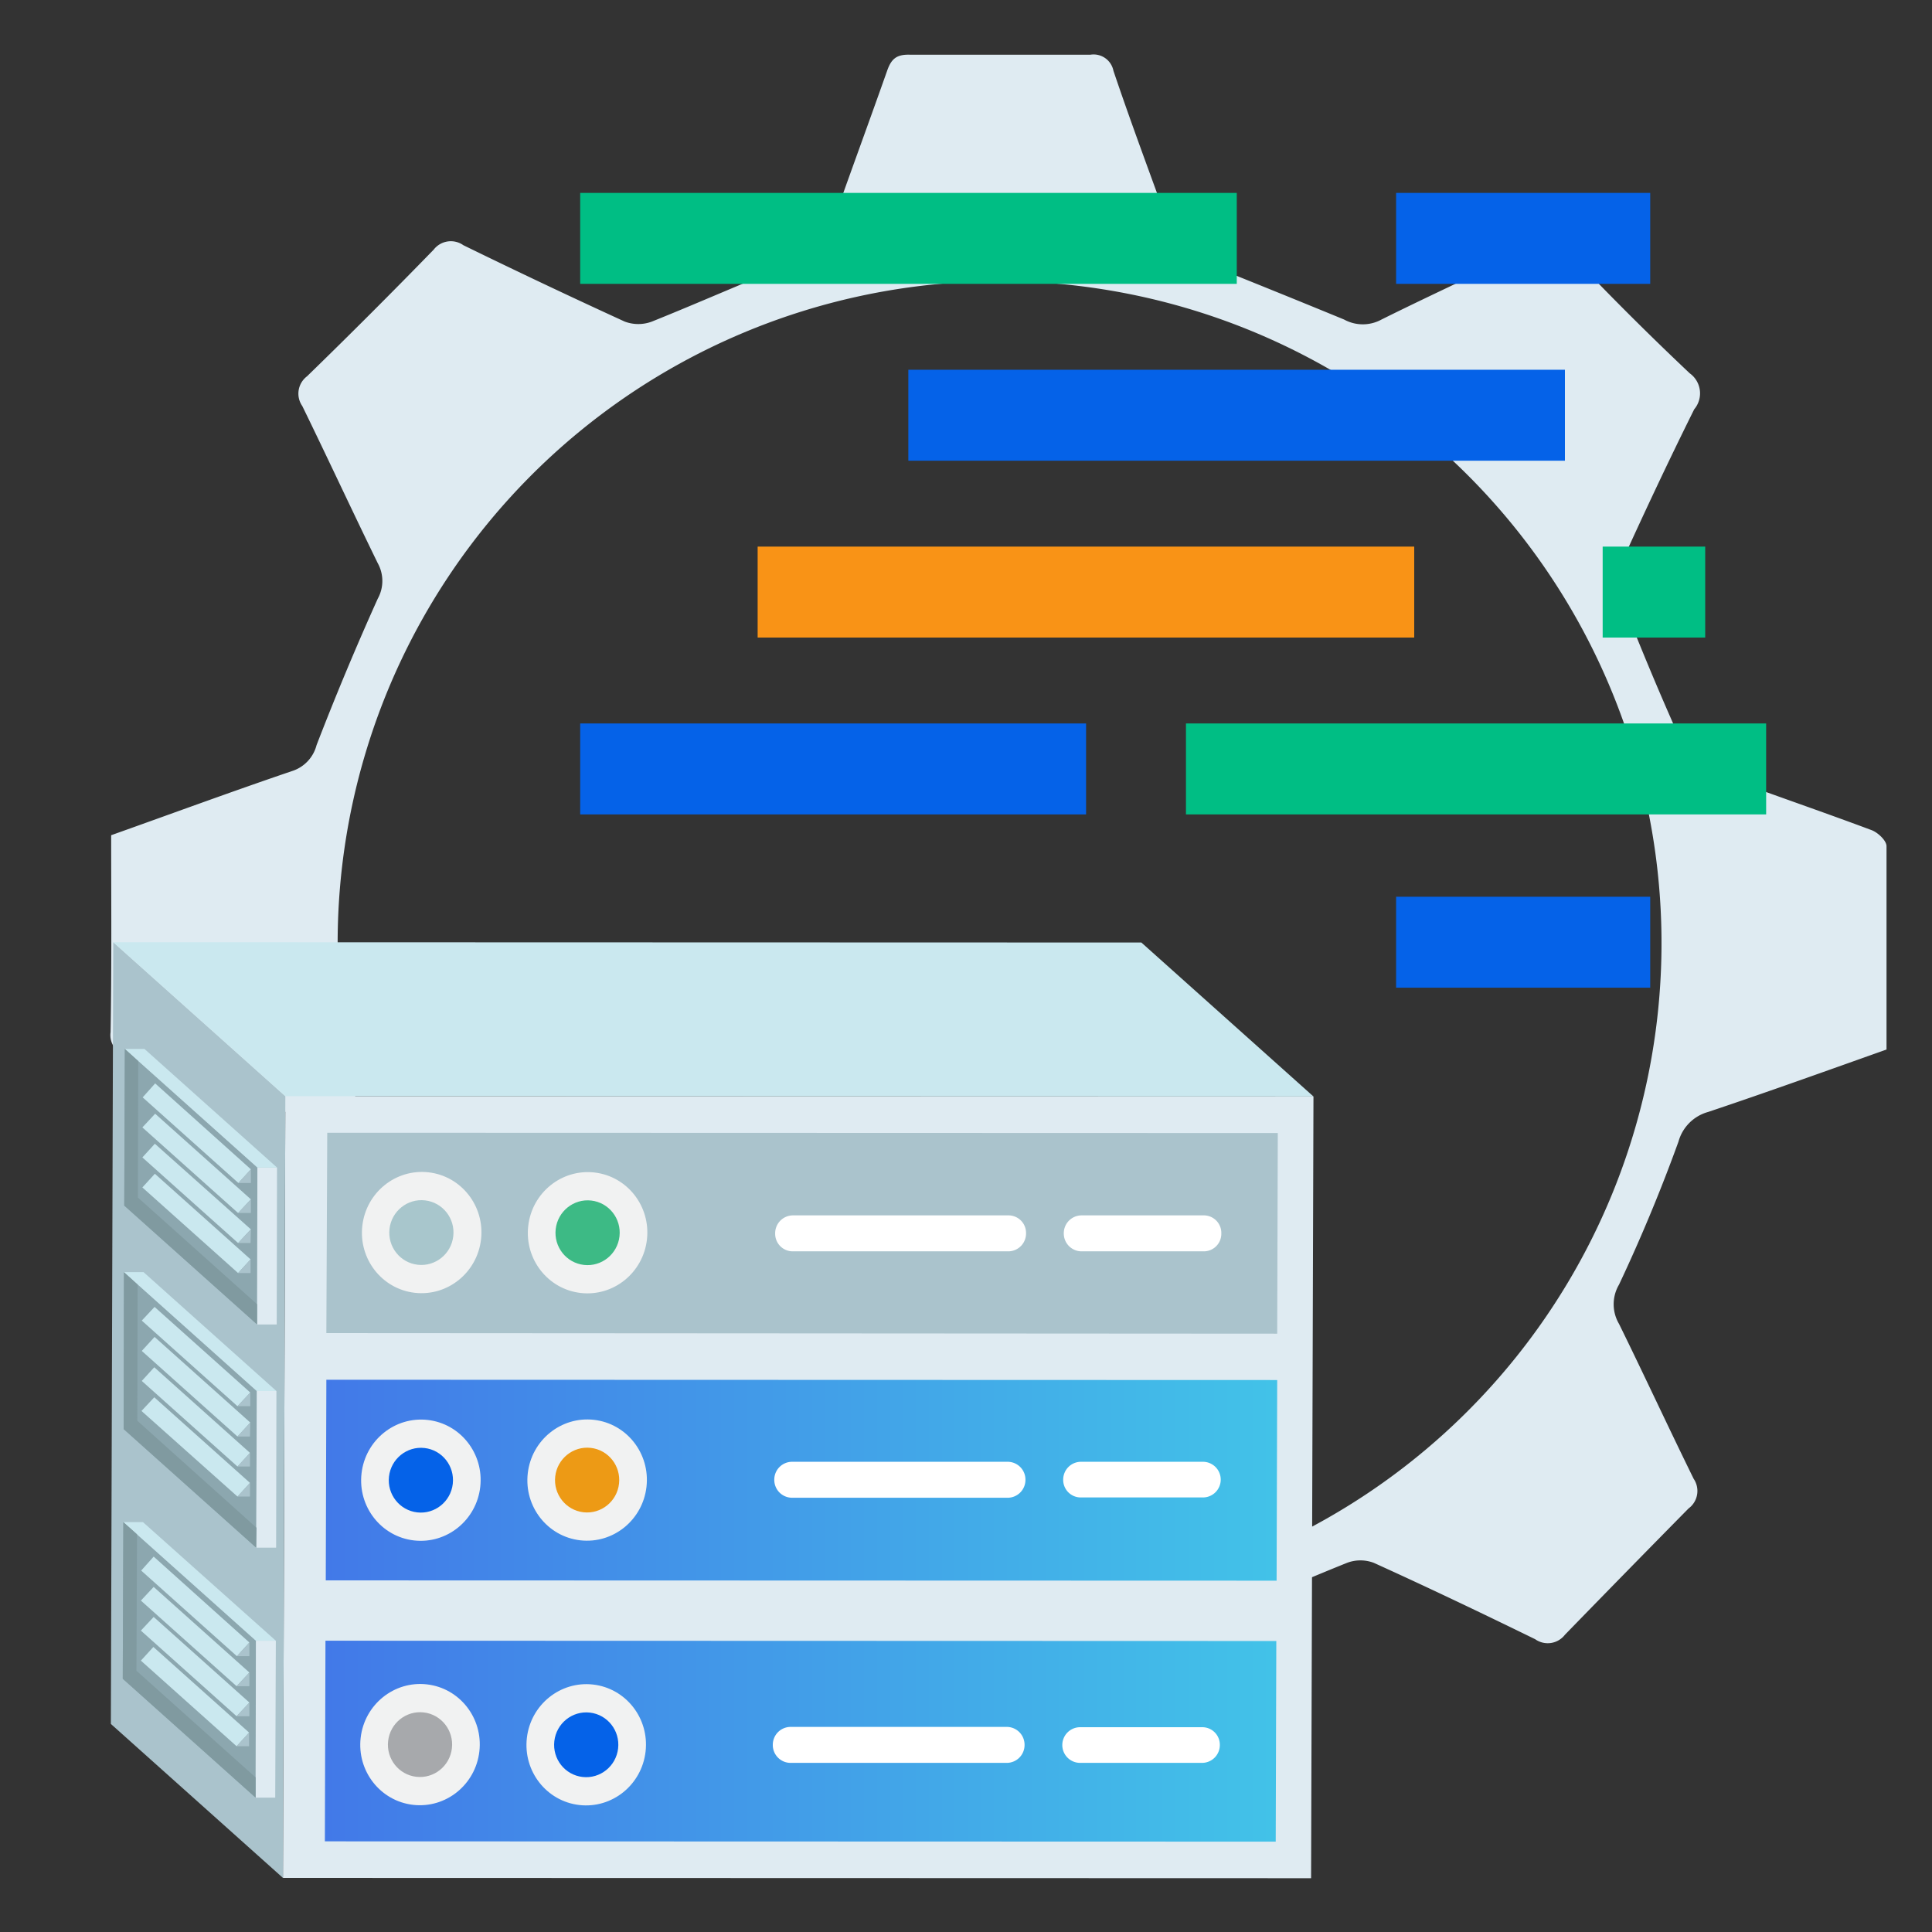 <svg id="Layer_1" data-name="Layer 1" xmlns="http://www.w3.org/2000/svg" xmlns:xlink="http://www.w3.org/1999/xlink" viewBox="0 0 65 65"><rect x="0" y="0" width="65" height="65" fill="#333333" stroke="none"/><defs><style>.cls-1{fill:#dfebf2;}.cls-2{fill:url(#linear-gradient);}.cls-3{fill:url(#linear-gradient-2);}.cls-4{fill:#aac3cc;}.cls-5{fill:#f1f2f2;}.cls-6{fill:#0562e8;}.cls-7{fill:#ed9a15;}.cls-8{fill:#a7a9ac;}.cls-9{fill:#a8c6cc;}.cls-10{fill:#3dba85;}.cls-11{fill:#fff;}.cls-12{fill:#cae8ef;}.cls-13{fill:#8ca7af;}.cls-14{fill:#809aa0;}.cls-15{fill:#00be84;}.cls-16{fill:#f99316;}</style><linearGradient id="linear-gradient" x1="40.49" y1="52.84" x2="72.67" y2="52.84" gradientTransform="matrix(0.99, 0, 0, 1.01, -29.13, -3.37)" gradientUnits="userSpaceOnUse"><stop offset="0" stop-color="#4279e8"/><stop offset="1" stop-color="#42c2e8"/></linearGradient><linearGradient id="linear-gradient-2" x1="40.49" y1="61.56" x2="72.67" y2="61.56" xlink:href="#linear-gradient"/></defs><path class="cls-1" d="M3.74,28.1c2.05-.73,4.06-1.47,6.09-2.16a1.24,1.24,0,0,0,.82-.87c.64-1.66,1.33-3.31,2.06-4.93a1.23,1.23,0,0,0,0-1.19c-.86-1.76-1.68-3.53-2.54-5.29a.73.73,0,0,1,.16-1q2.16-2.1,4.26-4.26a.73.73,0,0,1,1-.15q2.7,1.32,5.43,2.57a1.3,1.3,0,0,0,.91,0c1.72-.69,3.41-1.45,5.14-2.12A1.09,1.09,0,0,0,27.84,8c.65-1.87,1.34-3.73,2-5.6.14-.41.31-.57.76-.56,2,0,4.06,0,6.09,0a.68.68,0,0,1,.77.54c.63,1.87,1.33,3.72,2,5.59a1.17,1.17,0,0,0,.82.78q2.51,1,4.94,2a1.31,1.31,0,0,0,1.26,0c1.73-.86,3.49-1.66,5.22-2.52a.75.75,0,0,1,1,.18q2,2.12,4.15,4.15A.83.83,0,0,1,57,13.77c-.88,1.77-1.72,3.56-2.54,5.37a1.34,1.34,0,0,0,.05.9q1,2.58,2.15,5.13a1.33,1.33,0,0,0,.67.71c1.87.71,3.77,1.35,5.64,2.05.21.08.5.35.5.54,0,2.27,0,4.54,0,6.84-2,.71-4,1.43-6,2.1a1.43,1.43,0,0,0-1,1c-.59,1.63-1.26,3.24-2,4.81a1.3,1.3,0,0,0,0,1.32c.85,1.73,1.66,3.48,2.51,5.21a.73.73,0,0,1-.17,1Q54.76,52.83,52.65,55a.73.73,0,0,1-1,.15c-1.8-.88-3.6-1.74-5.43-2.57a1.27,1.27,0,0,0-.9,0c-1.72.69-3.41,1.45-5.14,2.12a1.1,1.1,0,0,0-.77.74c-.65,1.86-1.34,3.72-2,5.59-.14.41-.31.57-.76.56q-3,0-6.09,0a.67.67,0,0,1-.77-.53c-.63-1.88-1.33-3.73-2-5.6a1.19,1.19,0,0,0-.83-.78c-1.68-.65-3.35-1.34-5-2.08a1.14,1.14,0,0,0-1.13,0c-1.75.86-3.53,1.67-5.28,2.54a.75.75,0,0,1-1-.17q-2.07-2.15-4.21-4.2a.77.77,0,0,1-.16-1.06c.88-1.77,1.7-3.57,2.57-5.35a1,1,0,0,0,0-1c-.76-1.7-1.43-3.42-2.18-5.12a1.41,1.41,0,0,0-.66-.72c-1.85-.7-3.72-1.36-5.59-2a.7.7,0,0,1-.6-.79C3.76,32.53,3.74,30.33,3.74,28.1ZM33.64,54A22.27,22.27,0,1,0,11.36,31.82,22.21,22.21,0,0,0,33.64,54Z"/><polygon class="cls-1" points="44.11 63.19 9.52 63.18 9.6 36.88 44.19 36.89 44.11 63.19"/><polygon class="cls-2" points="10.98 46.42 42.97 46.43 42.95 53.18 10.96 53.17 10.98 46.42"/><polygon class="cls-3" points="10.95 55.2 42.94 55.21 42.92 61.96 10.93 61.95 10.95 55.2"/><polygon class="cls-4" points="11.01 38.11 42.99 38.12 42.97 44.87 10.98 44.85 11.01 38.11"/><ellipse class="cls-5" cx="14.15" cy="49.8" rx="2.04" ry="2.01" transform="translate(-36.92 58.23) rotate(-83.51)"/><ellipse class="cls-5" cx="19.75" cy="49.8" rx="2.04" ry="2.01" transform="translate(-31.96 63.79) rotate(-83.51)"/><ellipse class="cls-5" cx="14.13" cy="58.7" rx="2.04" ry="2.01" transform="translate(-45.79 66.1) rotate(-83.51)"/><ellipse class="cls-5" cx="19.72" cy="58.7" rx="2.04" ry="2.01" transform="translate(-40.83 71.66) rotate(-83.51)"/><ellipse class="cls-5" cx="14.18" cy="41.47" rx="2.04" ry="2.01" transform="translate(-28.62 50.87) rotate(-83.51)"/><ellipse class="cls-5" cx="19.77" cy="41.47" rx="2.04" ry="2.01" transform="translate(-23.67 56.43) rotate(-83.51)"/><ellipse class="cls-6" cx="14.15" cy="49.8" rx="1.09" ry="1.08" transform="translate(-36.92 58.23) rotate(-83.51)"/><ellipse class="cls-7" cx="19.75" cy="49.8" rx="1.09" ry="1.08" transform="translate(-31.96 63.79) rotate(-83.51)"/><ellipse class="cls-8" cx="14.13" cy="58.7" rx="1.09" ry="1.08" transform="translate(-45.79 66.1) rotate(-83.51)"/><ellipse class="cls-9" cx="14.18" cy="41.47" rx="1.09" ry="1.08" transform="translate(-28.63 50.87) rotate(-83.51)"/><ellipse class="cls-6" cx="19.72" cy="58.7" rx="1.09" ry="1.08" transform="translate(-40.83 71.66) rotate(-83.51)"/><ellipse class="cls-10" cx="19.77" cy="41.47" rx="1.09" ry="1.08" transform="translate(-23.67 56.43) rotate(-83.51)"/><path class="cls-11" d="M26.65,49.18H33.9a.6.6,0,0,1,.6.61h0a.6.6,0,0,1-.6.6H26.65a.6.6,0,0,1-.6-.61h0a.6.6,0,0,1,.6-.6Z"/><path class="cls-11" d="M26.62,58.1h7.26a.6.6,0,0,1,.59.61h0a.6.6,0,0,1-.6.6H26.62A.6.6,0,0,1,26,58.7h0a.6.6,0,0,1,.59-.6Z"/><path class="cls-11" d="M36.34,58.11h4.11a.59.59,0,0,1,.59.6h0a.6.6,0,0,1-.6.6H36.33a.6.6,0,0,1-.59-.6h0A.6.6,0,0,1,36.34,58.11Z"/><path class="cls-11" d="M36.37,49.18h4.11a.6.6,0,0,1,.59.6h0a.6.6,0,0,1-.6.6H36.36a.59.59,0,0,1-.59-.6h0A.6.6,0,0,1,36.37,49.18Z"/><path class="cls-11" d="M36.39,40.89H40.5a.59.59,0,0,1,.59.61h0a.59.59,0,0,1-.59.6H36.39a.6.6,0,0,1-.6-.61h0A.6.6,0,0,1,36.39,40.89Z"/><path class="cls-11" d="M26.68,40.89h7.25a.59.59,0,0,1,.59.6h0a.6.6,0,0,1-.59.61H26.67a.59.59,0,0,1-.59-.6h0A.6.6,0,0,1,26.68,40.89Z"/><polygon class="cls-4" points="3.73 58 9.52 63.18 9.6 36.88 3.81 31.7 3.73 58"/><polygon class="cls-12" points="44.19 36.89 9.6 36.88 3.81 31.7 38.4 31.71 44.19 36.89"/><polygon class="cls-13" points="4.18 40.56 8.65 44.56 8.66 39.28 4.2 35.29 4.18 40.56"/><polygon class="cls-1" points="9.31 44.56 8.65 44.56 8.66 39.28 9.32 39.28 9.31 44.56"/><polygon class="cls-12" points="9.32 39.28 8.66 39.28 4.2 35.29 4.86 35.29 9.32 39.28"/><polygon class="cls-12" points="4.8 36.92 8.02 39.8 8.44 39.34 5.22 36.45 4.8 36.92"/><polygon class="cls-4" points="8.02 39.8 8.44 39.8 8.44 39.34 8.02 39.8"/><polygon class="cls-12" points="4.79 37.93 8.01 40.81 8.44 40.35 5.22 37.47 4.79 37.93"/><polygon class="cls-4" points="8.01 40.81 8.44 40.81 8.44 40.35 8.01 40.81"/><polygon class="cls-12" points="4.79 38.94 8.01 41.82 8.44 41.36 5.21 38.48 4.79 38.94"/><polygon class="cls-4" points="8.01 41.82 8.43 41.82 8.44 41.36 8.01 41.82"/><polygon class="cls-12" points="4.79 39.95 8.01 42.83 8.43 42.37 5.21 39.49 4.79 39.95"/><polygon class="cls-4" points="8.01 42.83 8.43 42.83 8.43 42.37 8.01 42.83"/><polygon class="cls-14" points="4.65 35.7 4.64 40.29 8.65 43.88 8.65 44.56 4.18 40.56 4.2 35.29 4.65 35.7"/><polygon class="cls-13" points="4.16 48.08 8.62 52.07 8.64 46.8 4.17 42.8 4.16 48.08"/><polygon class="cls-1" points="9.29 52.07 8.62 52.07 8.64 46.8 9.3 46.8 9.29 52.07"/><polygon class="cls-12" points="9.3 46.8 8.64 46.8 4.17 42.8 4.83 42.8 9.3 46.8"/><polygon class="cls-12" points="4.77 44.43 7.99 47.31 8.42 46.85 5.2 43.97 4.77 44.43"/><polygon class="cls-4" points="7.99 47.31 8.42 47.31 8.42 46.85 7.99 47.31"/><polygon class="cls-12" points="4.77 45.45 7.99 48.33 8.42 47.86 5.2 44.98 4.77 45.45"/><polygon class="cls-4" points="7.99 48.33 8.41 48.33 8.42 47.86 7.99 48.33"/><polygon class="cls-12" points="4.77 46.46 7.99 49.34 8.41 48.88 5.19 46 4.77 46.46"/><polygon class="cls-4" points="7.99 49.34 8.41 49.34 8.41 48.88 7.99 49.34"/><polygon class="cls-12" points="4.76 47.47 7.99 50.35 8.41 49.89 5.19 47.01 4.76 47.47"/><polygon class="cls-4" points="7.99 50.35 8.41 50.35 8.41 49.89 7.99 50.35"/><polygon class="cls-14" points="4.63 43.22 4.62 47.8 8.63 51.4 8.62 52.07 4.16 48.08 4.17 42.8 4.63 43.22"/><polygon class="cls-13" points="4.13 56.48 8.6 60.48 8.61 55.2 4.15 51.21 4.13 56.48"/><polygon class="cls-1" points="9.26 60.48 8.6 60.48 8.61 55.2 9.28 55.2 9.26 60.48"/><polygon class="cls-12" points="9.28 55.2 8.61 55.2 4.15 51.21 4.81 51.21 9.28 55.2"/><polygon class="cls-12" points="4.75 52.84 7.97 55.72 8.39 55.26 5.17 52.37 4.75 52.84"/><polygon class="cls-4" points="7.97 55.72 8.39 55.72 8.39 55.26 7.97 55.72"/><polygon class="cls-12" points="4.74 53.85 7.96 56.73 8.39 56.27 5.17 53.39 4.74 53.85"/><polygon class="cls-4" points="7.96 56.73 8.39 56.73 8.39 56.27 7.96 56.73"/><polygon class="cls-12" points="4.74 54.86 7.96 57.74 8.39 57.28 5.17 54.4 4.74 54.86"/><polygon class="cls-4" points="7.96 57.74 8.39 57.74 8.39 57.28 7.96 57.74"/><polygon class="cls-12" points="4.74 55.87 7.96 58.75 8.38 58.29 5.16 55.41 4.74 55.87"/><polygon class="cls-4" points="7.96 58.75 8.38 58.75 8.38 58.29 7.96 58.75"/><polygon class="cls-14" points="4.61 51.62 4.59 56.21 8.6 59.8 8.6 60.48 4.13 56.48 4.15 51.21 4.61 51.62"/><rect class="cls-15" x="19.52" y="6.49" width="22.09" height="3.06"/><rect class="cls-6" x="46.97" y="6.49" width="8.55" height="3.06"/><rect class="cls-6" x="46.97" y="30.17" width="8.55" height="3.06"/><rect class="cls-6" x="30.56" y="12.44" width="22.09" height="3.06"/><rect class="cls-16" x="25.49" y="18.39" width="22.09" height="3.06"/><rect class="cls-15" x="53.92" y="18.39" width="3.45" height="3.06"/><rect class="cls-6" x="19.52" y="24.34" width="17.02" height="3.06"/><rect class="cls-15" x="39.9" y="24.34" width="19.52" height="3.06"/></svg>